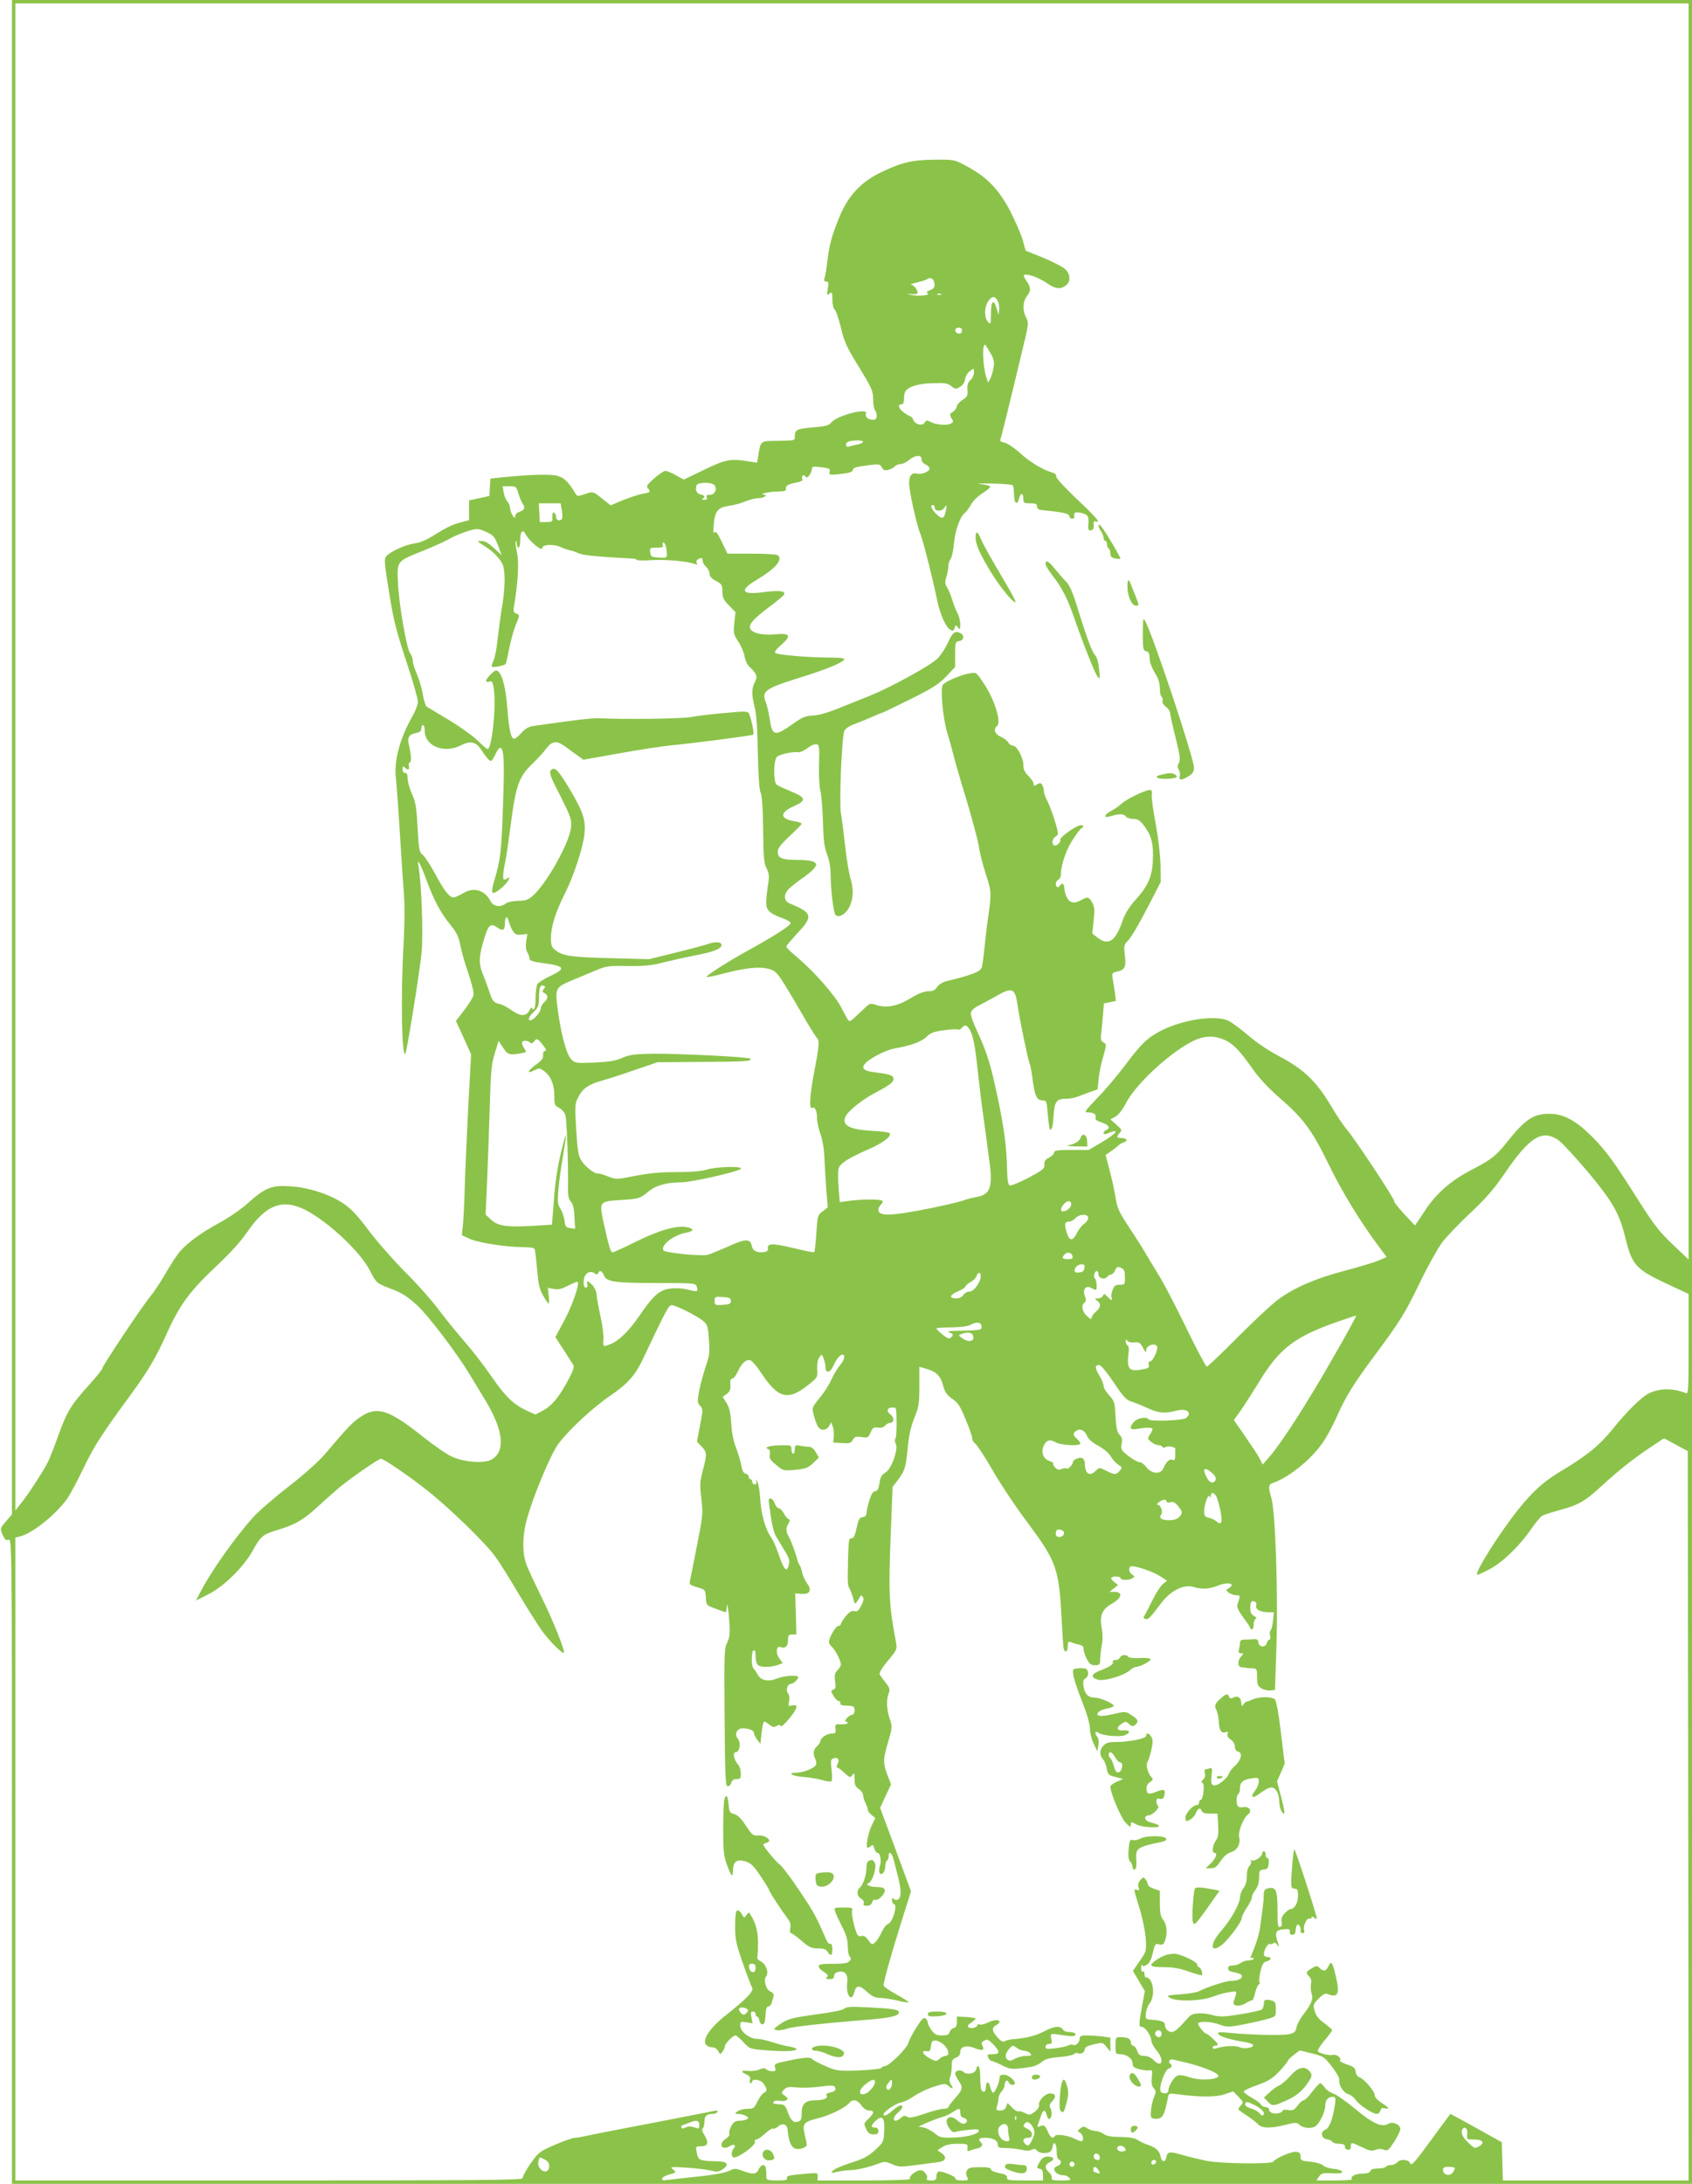 <?xml version="1.0" standalone="no"?>
<!DOCTYPE svg PUBLIC "-//W3C//DTD SVG 20010904//EN"
 "http://www.w3.org/TR/2001/REC-SVG-20010904/DTD/svg10.dtd">
<svg version="1.0" xmlns="http://www.w3.org/2000/svg"
 width="992pt" height="1280pt" viewBox="0 0 992 1280"
 preserveAspectRatio="xMidYMid meet">
<g transform="translate(0,1280) scale(0.1,-0.1)"
fill="#8bc34a" stroke="none">
<path d="M70 8362 l0 -4438 -35 -41 c-35 -41 -35 -41 -20 -78 13 -29 20 -35
35 -30 20 6 20 -10 20 -1884 l0 -1891 4925 0 4925 0 0 6400 0 6400 -4925 0
-4925 0 0 -4438z m9830 737 l0 -3681 -92 87 c-79 75 -109 113 -201 258 -148
234 -189 290 -276 378 -92 91 -164 130 -243 131 -98 1 -145 -31 -257 -171 -60
-76 -89 -98 -202 -157 -123 -64 -206 -136 -275 -240 l-58 -87 -63 67 c-35 38
-61 71 -59 75 6 9 -236 374 -278 421 -17 19 -61 84 -96 144 -83 139 -159 211
-300 285 -63 33 -134 81 -184 124 -44 38 -97 77 -116 85 -77 34 -263 6 -389
-57 -83 -42 -119 -77 -215 -205 -46 -61 -119 -148 -164 -193 -68 -71 -77 -83
-57 -83 37 0 53 -10 48 -29 -3 -13 5 -20 36 -30 41 -12 54 -34 26 -45 -8 -3
-15 -10 -15 -17 0 -7 7 -8 18 -4 81 34 66 6 -27 -49 l-78 -46 -102 0 c-82 0
-101 -3 -101 -15 0 -8 -13 -21 -29 -30 -23 -11 -29 -21 -28 -41 2 -23 -8 -31
-91 -76 -52 -27 -101 -48 -110 -46 -13 3 -16 24 -19 133 -4 125 -25 258 -73
470 -27 122 -55 204 -102 303 -22 45 -38 92 -36 105 2 15 19 30 53 47 28 14
70 37 95 51 93 55 111 48 125 -46 10 -78 64 -335 71 -347 4 -6 10 -38 15 -72
15 -121 26 -146 64 -146 20 0 22 -6 28 -81 4 -45 9 -84 12 -87 11 -12 18 11
22 80 6 83 17 98 74 98 21 0 50 5 66 12 15 6 48 18 73 27 l45 16 6 60 c3 33
15 93 27 132 20 71 20 73 2 83 -14 7 -18 18 -15 43 3 17 7 67 11 109 l6 77 35
7 35 7 -5 46 c-4 25 -9 62 -13 82 -6 35 -5 37 24 44 47 10 55 26 47 95 -7 57
-6 62 21 90 16 16 65 99 109 185 l80 155 -1 98 c-1 59 -12 153 -28 242 -15 80
-26 157 -23 173 2 19 -1 27 -11 27 -27 0 -137 -53 -167 -81 -16 -15 -45 -34
-62 -43 -38 -19 -45 -42 -10 -32 58 17 83 18 96 2 7 -9 28 -16 46 -16 26 0 38
-8 59 -35 42 -54 56 -98 56 -173 0 -116 -21 -174 -94 -256 -48 -54 -69 -88
-87 -139 -39 -114 -81 -141 -144 -93 l-31 24 8 77 c7 65 5 81 -9 106 -19 33
-27 34 -63 14 -41 -23 -68 -19 -85 15 -8 16 -15 40 -15 55 0 25 -14 34 -25 15
-10 -17 -25 -11 -25 9 0 10 7 21 15 25 8 3 15 17 15 32 0 54 33 149 71 205 21
32 43 61 49 64 21 13 9 24 -16 15 -39 -15 -114 -72 -108 -82 7 -12 -24 -41
-36 -33 -16 10 -11 39 9 52 19 12 18 14 -4 90 -13 43 -33 96 -44 118 -12 21
-21 48 -21 60 0 11 -5 27 -10 35 -8 12 -13 13 -30 2 -17 -10 -20 -10 -20 4 0
8 -13 29 -30 46 -22 21 -30 39 -30 64 0 43 -39 114 -62 114 -10 0 -22 8 -27
19 -6 10 -24 24 -40 31 -37 15 -50 46 -26 64 27 20 -11 149 -72 242 -47 73
-48 74 -85 68 -53 -8 -150 -50 -161 -69 -15 -27 2 -201 28 -285 13 -41 28 -97
35 -125 6 -27 40 -145 76 -262 35 -117 68 -241 73 -275 5 -35 23 -107 41 -162
34 -105 34 -107 10 -276 -6 -41 -14 -115 -19 -165 -5 -49 -12 -97 -15 -106
-11 -25 -59 -44 -204 -79 -26 -7 -48 -20 -58 -35 -12 -19 -25 -25 -52 -25 -24
0 -58 -13 -105 -42 -76 -46 -141 -58 -201 -38 -35 11 -37 10 -73 -25 -79 -75
-80 -76 -91 -63 -5 7 -23 40 -40 73 -34 69 -156 207 -254 291 -38 31 -68 60
-68 66 0 5 30 40 66 79 93 99 88 119 -47 174 -33 14 -36 51 -7 82 13 14 49 43
80 64 31 21 64 49 73 61 14 21 14 24 -2 35 -10 8 -48 13 -96 13 -92 0 -117 10
-117 47 0 21 17 43 70 93 39 36 70 68 70 72 0 4 -18 11 -40 14 -89 14 -91 51
-5 89 75 33 71 51 -19 87 -38 16 -75 33 -83 39 -19 17 -18 143 2 163 15 15 95
32 127 27 10 -1 33 10 52 24 19 15 43 25 53 23 16 -3 18 -14 15 -113 -2 -61 1
-132 8 -160 6 -27 13 -111 15 -185 3 -107 8 -146 24 -188 14 -36 21 -76 21
-125 1 -87 17 -218 29 -230 19 -19 60 5 81 47 24 50 26 104 5 173 -8 27 -22
110 -30 184 -8 74 -19 161 -25 194 -10 64 5 441 20 481 5 12 27 28 57 39 26
10 72 28 101 41 29 13 55 24 58 24 4 0 79 36 168 80 135 67 169 89 214 136
l52 55 0 74 c0 69 2 74 22 77 29 4 35 34 9 47 -31 17 -47 4 -74 -57 -14 -31
-42 -74 -63 -94 -45 -42 -271 -166 -394 -216 -47 -19 -130 -52 -185 -74 -64
-26 -118 -41 -150 -42 -42 -2 -61 -9 -115 -48 -109 -77 -122 -74 -138 32 -5
36 -16 79 -23 96 -25 63 -1 80 203 143 153 48 239 83 257 104 7 9 -14 12 -82
13 -124 0 -303 15 -319 26 -10 6 -2 18 30 46 65 57 56 73 -35 64 -63 -6 -117
4 -138 24 -24 25 1 58 100 133 49 36 91 71 93 78 6 20 -34 24 -123 12 -131
-17 -143 11 -33 76 108 65 152 118 116 142 -7 4 -76 8 -153 8 l-140 0 -33 69
c-26 53 -36 66 -43 55 -7 -9 -8 8 -4 51 8 77 24 96 93 106 26 3 67 15 91 25
24 10 58 19 77 19 31 0 61 19 32 21 -35 2 34 18 80 18 44 1 52 4 50 18 -3 17
14 26 75 38 15 3 25 10 22 15 -10 16 6 34 16 19 8 -11 12 -10 24 5 8 11 15 28
15 37 0 14 7 16 42 12 61 -7 68 -10 62 -28 -8 -20 6 -21 88 -10 31 4 48 11 48
20 0 14 20 20 107 30 45 6 53 4 63 -14 8 -17 17 -20 38 -15 15 4 32 13 38 20
6 8 21 14 34 14 12 0 36 11 52 26 35 28 74 29 71 1 0 -11 9 -23 23 -29 13 -6
24 -17 24 -25 0 -17 -48 -36 -74 -29 -30 8 -46 -12 -46 -56 0 -46 44 -245 66
-297 15 -37 72 -259 98 -387 17 -84 51 -161 78 -175 16 -9 20 -7 25 10 5 20 6
20 19 4 12 -16 13 -14 14 17 0 19 -7 49 -16 65 -9 17 -23 52 -31 79 -8 27 -22
60 -30 73 -13 20 -14 31 -4 62 6 21 11 49 11 62 0 14 6 33 14 44 7 11 16 52
19 90 5 71 38 163 63 178 7 4 23 26 36 48 13 24 42 52 71 70 28 17 46 34 41
39 -5 5 -31 11 -59 13 -27 3 3 4 67 3 65 -1 121 -6 125 -10 5 -4 8 -28 8 -54
0 -53 20 -68 30 -22 8 35 25 31 25 -6 0 -21 4 -24 40 -24 33 0 40 -3 40 -19 0
-16 9 -20 58 -24 95 -9 132 -18 132 -33 0 -8 7 -14 15 -14 8 0 14 3 14 8 -5
28 2 33 34 27 45 -10 52 -19 48 -66 -2 -35 0 -40 16 -37 13 3 17 11 15 31 -2
21 1 25 13 21 34 -13 -1 27 -116 135 -69 66 -118 119 -117 129 2 9 -7 18 -22
22 -54 15 -134 63 -189 114 -33 30 -73 57 -90 61 -25 5 -31 11 -25 23 6 16 35
132 130 528 35 144 36 151 20 182 -22 42 -20 94 4 125 25 32 25 52 -1 89 -12
16 -19 32 -16 35 13 12 79 -10 128 -42 56 -39 83 -43 117 -19 30 21 29 64 -2
96 -14 13 -72 43 -129 67 l-104 42 -17 62 c-10 34 -43 111 -74 171 -67 127
-136 199 -255 262 -72 39 -72 39 -187 38 -131 -1 -191 -15 -315 -74 -117 -57
-191 -135 -243 -260 -45 -108 -60 -166 -72 -265 -4 -38 -11 -80 -15 -92 -6
-18 -3 -23 9 -23 14 0 15 -7 9 -42 -6 -39 -5 -42 10 -29 15 12 17 9 17 -34 0
-28 6 -52 13 -59 8 -6 24 -54 37 -106 19 -83 33 -113 105 -230 76 -124 83
-139 84 -189 0 -30 5 -59 11 -65 5 -5 10 -20 10 -33 0 -17 -6 -23 -23 -23 -28
0 -47 17 -40 36 14 36 -166 -10 -202 -51 -17 -20 -34 -24 -110 -30 -93 -8
-105 -14 -105 -52 0 -26 3 -25 -109 -27 -94 -1 -91 2 -106 -90 l-6 -38 -52 8
c-105 17 -134 11 -260 -50 l-118 -57 -46 25 c-25 15 -53 26 -62 26 -9 0 -39
-20 -66 -44 -40 -36 -48 -47 -37 -57 19 -21 15 -26 -30 -33 -22 -4 -74 -21
-115 -37 l-73 -31 -43 34 c-60 49 -61 49 -108 32 -40 -14 -45 -14 -54 2 -42
69 -67 94 -107 105 -42 11 -158 8 -328 -9 l-65 -7 -3 -51 -3 -51 -59 -13 -60
-13 0 -58 0 -58 -42 -11 c-53 -13 -85 -28 -167 -79 -40 -26 -80 -42 -110 -46
-50 -6 -140 -46 -165 -74 -15 -16 -14 -34 15 -212 26 -164 42 -226 100 -402
38 -114 69 -222 69 -239 0 -17 -14 -55 -31 -84 -75 -132 -110 -263 -98 -364 4
-36 15 -186 24 -335 9 -148 20 -310 24 -360 4 -49 3 -175 -3 -280 -17 -294
-11 -663 10 -642 9 9 86 487 96 597 10 108 -1 410 -19 505 -10 51 11 16 46
-80 47 -125 81 -190 139 -262 40 -50 52 -74 61 -125 7 -35 28 -109 48 -166 20
-60 33 -113 29 -126 -3 -12 -27 -51 -54 -86 l-49 -64 45 -98 44 -98 -16 -293
c-8 -160 -18 -375 -21 -477 -3 -102 -8 -209 -12 -238 l-5 -52 48 -22 c53 -23
211 -47 312 -48 41 0 64 -4 67 -12 2 -7 9 -61 14 -121 8 -87 14 -116 36 -152
14 -25 28 -45 32 -45 3 0 3 21 0 46 l-5 46 35 -7 c27 -5 46 0 85 20 27 14 52
24 55 22 12 -13 -32 -140 -79 -227 l-52 -97 48 -74 c26 -41 52 -81 57 -89 8
-11 -1 -36 -36 -100 -53 -97 -93 -143 -148 -171 l-38 -20 -53 24 c-75 35 -125
83 -205 200 -38 56 -108 147 -156 202 -48 55 -119 143 -158 195 -39 52 -125
149 -192 215 -66 66 -161 174 -211 240 -66 89 -104 129 -149 160 -81 55 -207
96 -316 102 -107 7 -144 -8 -246 -99 -40 -36 -114 -87 -168 -116 -108 -58
-196 -123 -238 -177 -15 -19 -51 -74 -78 -122 -28 -48 -67 -107 -88 -132 -49
-59 -281 -407 -281 -421 0 -6 -37 -53 -83 -103 -102 -113 -126 -153 -177 -296
-22 -61 -49 -131 -61 -154 -27 -53 -116 -190 -158 -241 l-31 -39 0 4417 0
4416 4905 0 4905 0 0 -3681z m-4426 2055 c11 -30 6 -45 -21 -55 -20 -7 -24
-12 -14 -18 19 -12 -56 -19 -94 -10 l-30 8 33 -3 c17 -1 32 1 32 6 0 20 -22
48 -38 49 -9 1 7 7 36 14 30 7 56 16 59 19 12 11 31 6 37 -10z m43 -80 c-3 -3
-12 -4 -19 -1 -8 3 -5 6 6 6 11 1 17 -2 13 -5z m332 -37 c7 -13 11 -37 9 -53
l-4 -29 -10 34 c-18 62 -34 50 -34 -25 0 -65 -1 -67 -17 -51 -23 23 -23 86 0
120 22 33 40 34 56 4z m-209 -170 c0 -19 -10 -27 -26 -20 -21 8 -17 33 6 33
11 0 20 -6 20 -13z m165 -133 c22 -38 26 -53 20 -87 -3 -23 -12 -53 -19 -66
l-13 -24 -11 34 c-20 67 -25 189 -7 189 2 0 15 -21 30 -46z m-95 -119 c0 -13
-9 -33 -21 -43 -15 -15 -19 -29 -17 -58 3 -33 -1 -40 -29 -58 -18 -12 -32 -28
-33 -37 0 -9 -10 -23 -22 -32 -21 -13 -22 -17 -10 -37 12 -19 12 -24 0 -31
-21 -14 -86 -10 -118 6 -26 13 -30 13 -38 -1 -12 -22 -55 -14 -67 14 -5 12
-13 22 -18 22 -4 0 -21 10 -37 22 -32 23 -40 48 -15 48 10 0 15 10 15 33 0 17
4 37 8 43 18 28 77 46 158 48 73 3 89 0 111 -17 24 -19 27 -19 52 -4 16 10 27
26 29 44 2 15 13 36 25 45 28 22 27 22 27 -7z m-650 -404 c0 -5 -12 -11 -27
-15 -16 -3 -38 -8 -50 -12 -17 -5 -23 -2 -23 9 0 9 8 18 18 20 31 8 82 7 82
-2z m-872 -254 c19 -22 3 -57 -25 -57 -18 0 -24 -4 -19 -15 4 -11 -1 -15 -17
-14 -12 0 -16 3 -9 6 19 8 14 21 -10 25 -23 3 -34 28 -24 54 7 18 89 19 104 1z
m-1149 -49 c7 -23 19 -51 27 -63 15 -24 9 -35 -28 -48 -10 -4 -18 -14 -18 -24
-1 -25 -29 25 -30 51 0 11 -7 27 -15 36 -9 10 -19 34 -22 54 l-6 36 40 0 c38
0 40 -2 52 -42z m255 -99 c4 -22 4 -44 1 -50 -11 -16 -35 -9 -35 10 0 25 -20
38 -21 14 -1 -10 -1 -24 0 -30 1 -9 -11 -13 -36 -13 l-38 0 -3 55 -3 55 64 0
64 0 7 -41z m2186 17 c0 -24 39 -26 56 -3 16 21 16 21 10 -13 -10 -52 -21 -57
-55 -24 -31 29 -40 54 -21 54 6 0 10 -6 10 -14z m-2637 -140 c51 -23 56 -29
78 -86 l20 -54 -45 42 c-32 29 -54 42 -73 41 -26 0 -26 -1 -9 -12 64 -41 82
-56 110 -90 26 -32 31 -48 34 -105 2 -37 -3 -107 -11 -157 -9 -49 -21 -139
-28 -200 -6 -60 -18 -123 -26 -138 -8 -16 -12 -31 -9 -34 7 -8 74 6 81 16 3 5
12 47 21 92 9 46 26 108 39 139 23 55 23 55 3 63 -17 6 -20 13 -14 45 23 141
30 254 17 313 -7 34 -10 64 -7 67 3 3 6 -4 6 -16 0 -12 5 -22 10 -22 6 0 10
20 10 44 0 50 14 67 30 37 23 -44 100 -107 100 -82 0 20 66 23 106 5 21 -10
46 -18 54 -19 8 -1 31 -8 50 -17 30 -13 99 -20 317 -32 12 0 24 -4 28 -8 4 -4
44 -4 89 -1 78 5 211 -7 250 -23 14 -5 17 -4 11 5 -4 8 -2 17 6 22 21 13 29
11 29 -9 0 -10 9 -25 20 -35 11 -9 20 -27 20 -39 0 -16 11 -29 38 -43 34 -18
37 -24 37 -62 1 -36 7 -49 39 -82 l38 -39 -7 -63 c-6 -60 -4 -67 23 -109 17
-25 33 -64 37 -86 4 -25 16 -51 32 -65 40 -38 46 -55 28 -88 -19 -38 -19 -74
0 -148 10 -41 16 -124 18 -264 3 -135 8 -214 16 -234 9 -20 14 -93 15 -220 2
-161 5 -195 20 -224 13 -24 16 -45 12 -75 -19 -127 -18 -151 1 -174 10 -13 43
-31 73 -41 32 -11 55 -24 55 -32 0 -14 -93 -74 -262 -167 -120 -67 -236 -142
-230 -148 3 -3 49 6 104 21 122 32 205 41 260 26 48 -13 51 -17 192 -258 45
-79 87 -145 92 -149 14 -8 11 -49 -16 -189 -27 -139 -33 -231 -14 -219 16 10
29 -15 29 -58 0 -21 9 -65 21 -97 13 -38 21 -92 23 -148 2 -48 7 -131 11 -184
l8 -96 -30 -23 c-29 -21 -30 -25 -37 -128 -4 -58 -9 -108 -12 -111 -2 -3 -58
8 -123 24 -121 29 -154 28 -149 -2 2 -12 -4 -19 -21 -21 -43 -7 -68 6 -74 38
-9 42 -38 40 -147 -10 -49 -21 -99 -42 -112 -45 -38 -9 -250 12 -258 26 -19
30 58 90 133 104 44 8 48 22 10 31 -58 15 -163 -14 -299 -81 -72 -36 -136 -65
-142 -65 -12 0 -21 28 -53 173 -27 123 -25 125 92 133 115 7 121 9 168 48 45
38 108 56 194 56 60 0 333 62 350 79 17 17 -139 14 -199 -4 -33 -10 -92 -15
-179 -15 -95 0 -160 -6 -241 -22 -110 -22 -111 -22 -160 -3 -27 11 -53 18 -57
17 -18 -5 -77 40 -98 75 -19 30 -23 57 -31 184 -8 139 -7 152 12 188 25 50 60
75 135 96 33 9 121 37 195 63 l135 46 268 2 c246 1 290 4 275 19 -9 10 -416
30 -561 29 -119 -2 -144 -5 -190 -25 -41 -17 -76 -23 -164 -27 -110 -4 -112
-4 -136 22 -28 30 -60 155 -79 303 -14 111 -11 117 90 159 37 15 97 40 134 56
62 26 75 28 190 26 97 -1 140 3 203 20 44 11 129 30 190 42 106 20 155 39 155
61 0 19 -34 22 -79 6 -25 -8 -113 -32 -196 -52 l-150 -37 -225 6 c-235 6 -280
13 -324 47 -22 17 -26 28 -26 73 0 64 28 153 82 259 53 106 107 272 115 351 7
82 -8 128 -89 264 -66 111 -88 132 -109 106 -10 -13 -2 -37 56 -149 62 -124
67 -138 63 -184 -9 -90 -142 -328 -223 -400 -30 -26 -44 -31 -88 -31 -30 -1
-60 -7 -71 -15 -33 -25 -73 -19 -90 13 -34 66 -99 85 -162 46 -22 -13 -46 -24
-55 -24 -24 0 -54 37 -109 140 -28 52 -61 102 -73 111 -19 15 -22 31 -29 159
-6 120 -12 151 -33 197 -14 31 -25 71 -25 89 0 24 -5 34 -15 34 -9 0 -15 9
-15 22 0 17 3 19 12 10 18 -18 31 -14 25 8 -3 11 -1 20 4 20 12 0 11 42 -2 96
-13 52 -4 68 41 78 21 4 30 11 30 26 0 11 5 20 10 20 6 0 10 -15 10 -33 0 -90
113 -136 211 -86 55 28 88 22 117 -21 32 -48 50 -70 60 -70 5 0 17 18 27 40
10 22 23 39 29 37 21 -7 24 -83 15 -337 -9 -267 -15 -321 -49 -434 -14 -43
-18 -72 -12 -78 11 -11 76 41 93 74 9 18 8 18 -10 8 -19 -10 -21 -8 -21 17 0
15 5 47 10 70 6 23 21 128 35 233 29 226 47 278 128 355 29 28 65 67 80 88 33
44 60 47 106 15 17 -13 49 -36 71 -52 l40 -29 213 38 c116 21 250 41 297 46
125 11 482 58 487 63 6 6 -15 108 -27 125 -7 13 -27 13 -141 2 -73 -6 -162
-17 -198 -24 -56 -10 -383 -14 -531 -7 -46 3 -141 -9 -399 -46 -22 -4 -45 -17
-64 -40 -17 -19 -36 -34 -43 -34 -18 0 -31 58 -39 173 -10 138 -36 227 -67
227 -13 0 -58 -47 -58 -60 0 -7 8 -9 19 -5 17 5 20 -1 27 -51 13 -105 -13
-344 -37 -344 -6 0 -31 22 -57 48 -26 26 -101 80 -167 120 -66 40 -126 76
-133 80 -7 5 -17 36 -23 71 -5 34 -21 87 -34 118 -14 30 -25 67 -25 81 0 14
-7 33 -15 42 -20 22 -67 291 -72 417 -6 125 -7 123 143 183 60 24 129 55 154
69 46 27 132 58 163 60 10 1 32 -5 50 -13z m1061 -88 c3 -13 6 -33 6 -46 0
-21 -4 -23 -47 -20 -44 3 -48 5 -51 31 -3 26 -1 27 38 27 33 0 41 3 36 15 -3
8 -2 15 3 15 5 0 11 -10 15 -22z m-897 -2255 c13 -20 23 -24 51 -21 l34 4 -7
-43 c-4 -27 -2 -50 7 -65 7 -13 13 -30 13 -38 0 -11 21 -17 80 -25 128 -17
136 -32 40 -76 -35 -16 -69 -38 -75 -48 -5 -11 -10 -47 -10 -80 0 -33 -4 -63
-10 -66 -5 -3 -10 0 -10 7 -1 7 -8 1 -16 -14 -19 -37 -53 -36 -105 1 -22 16
-53 33 -69 36 -35 8 -44 18 -60 70 -7 22 -24 67 -37 100 -28 67 -27 108 8 221
22 72 37 84 71 60 35 -25 48 -20 48 17 0 46 13 55 23 16 5 -17 15 -43 24 -56z
m181 -340 c-10 -12 -9 -17 5 -24 23 -13 21 -32 -3 -54 -11 -10 -20 -27 -20
-37 0 -20 -42 -68 -60 -68 -18 0 -11 20 20 50 25 25 30 37 30 79 0 61 7 81 26
74 12 -4 12 -8 2 -20z m2496 -236 c19 -28 33 -95 46 -222 6 -55 17 -147 24
-205 8 -58 19 -143 26 -190 6 -47 15 -115 20 -152 22 -153 6 -200 -72 -213
-24 -4 -61 -14 -83 -22 -22 -8 -104 -27 -182 -43 -236 -48 -313 -51 -313 -11
0 10 7 24 15 31 8 7 12 16 9 21 -6 11 -127 11 -200 0 l-51 -7 -7 93 c-4 60 -3
101 4 113 14 26 65 57 172 104 85 37 136 76 124 94 -3 5 -49 12 -103 14 -135
7 -182 34 -154 87 19 35 101 99 180 140 84 44 106 63 98 85 -6 15 -27 21 -115
32 -89 10 -80 46 26 102 31 17 75 33 97 37 94 16 157 39 186 67 24 24 42 31
100 39 39 6 77 8 84 5 8 -3 19 2 25 10 17 20 27 18 44 -9z m1506 -67 c45 -23
84 -65 154 -165 35 -50 90 -110 148 -161 151 -130 198 -194 299 -401 81 -166
191 -345 304 -494 l35 -47 -47 -20 c-27 -11 -118 -39 -203 -61 -169 -45 -289
-97 -384 -166 -34 -24 -140 -123 -236 -219 -96 -97 -179 -176 -185 -176 -5 0
-59 101 -119 225 -60 123 -130 259 -157 302 -26 43 -62 102 -79 131 -17 30
-62 101 -100 158 -60 91 -70 113 -80 177 -6 39 -22 111 -35 160 l-23 87 31 22
c18 12 38 28 45 35 6 6 21 15 32 18 26 8 16 25 -16 25 -28 0 -30 7 -9 30 14
16 13 20 -20 48 l-35 31 28 15 c19 10 42 40 65 83 68 130 319 348 437 379 52
14 100 9 150 -16z m-4007 -25 c19 -24 23 -35 13 -35 -9 0 -13 -8 -12 -24 2
-19 -7 -31 -40 -55 -51 -36 -59 -59 -13 -35 30 15 33 15 58 -3 40 -29 61 -80
61 -145 0 -53 2 -59 29 -72 16 -9 32 -27 36 -43 8 -30 17 -280 15 -406 -1 -63
2 -83 16 -99 13 -14 20 -40 22 -90 l4 -70 -28 4 c-26 3 -30 8 -34 44 -4 23
-14 54 -24 69 -16 24 -18 40 -12 114 4 47 16 136 27 196 26 154 23 160 -12 20
-19 -79 -34 -172 -41 -271 l-12 -152 -113 -7 c-150 -9 -204 -1 -244 36 l-32
30 7 152 c4 84 11 280 16 437 7 253 11 293 31 357 l22 72 26 -39 c27 -42 36
-45 103 -34 36 6 37 7 23 27 -8 12 -15 27 -15 34 0 16 32 17 46 3 8 -8 15 -6
24 5 17 21 21 20 53 -20z m5957 -560 c19 -14 95 -96 168 -182 147 -176 186
-244 221 -387 40 -163 61 -186 255 -276 l116 -54 0 -294 c0 -276 -1 -294 -17
-287 -74 30 -156 29 -216 -2 -46 -23 -130 -107 -213 -210 -78 -96 -148 -153
-295 -241 -107 -64 -170 -120 -255 -226 -115 -143 -267 -386 -242 -386 6 0 38
15 72 33 73 38 174 135 241 232 27 39 56 74 65 80 8 5 53 20 100 33 115 31
151 51 248 141 106 96 185 159 288 228 l80 53 70 -38 69 -37 3 -2138 2 -2137
-545 0 -544 0 -3 112 -3 112 -149 83 c-83 46 -151 83 -152 83 -1 0 -53 -70
-115 -155 -95 -130 -115 -152 -121 -135 -9 24 -59 28 -78 5 -7 -8 -23 -15 -36
-15 -12 0 -26 -4 -29 -10 -3 -5 -24 -10 -46 -10 -26 0 -42 -5 -45 -15 -4 -10
-20 -15 -49 -15 -40 0 -73 -19 -58 -33 3 -4 -42 -7 -102 -7 l-107 0 15 22 c13
20 22 23 77 20 47 -2 61 0 58 10 -3 7 -24 14 -49 16 -24 2 -52 11 -62 20 -11
10 -43 19 -76 22 -52 5 -56 7 -56 30 0 20 -6 26 -27 28 -26 3 -121 -38 -133
-58 -9 -15 -297 -12 -385 4 -41 8 -108 24 -149 36 -75 21 -86 20 -93 -14 -5
-31 -26 -30 -33 2 -7 36 -28 55 -75 71 -19 6 -46 19 -60 28 -18 12 -47 17
-100 18 -55 0 -82 5 -100 18 -13 9 -35 17 -48 17 -12 0 -33 7 -46 15 -20 13
-25 13 -42 0 -18 -14 -18 -16 -1 -26 18 -11 24 -49 7 -49 -6 0 -23 6 -38 14
-39 20 -109 30 -117 17 -12 -20 -26 -11 -43 28 -15 34 -20 37 -41 30 -17 -7
-21 -6 -17 4 2 6 10 29 17 50 14 43 26 47 35 12 3 -14 10 -25 14 -25 15 0 21
39 10 61 -10 17 -8 25 10 44 25 27 19 45 -14 45 -28 0 -69 -42 -64 -67 2 -11
-7 -26 -25 -40 -28 -21 -32 -21 -59 -7 -16 8 -33 12 -38 9 -5 -3 -21 7 -36 22
l-27 27 -8 -22 c-6 -15 -17 -22 -35 -22 -23 0 -25 3 -19 23 4 12 8 33 9 47 0
13 9 32 19 42 9 10 17 27 17 37 0 25 16 36 24 16 6 -17 36 -21 36 -5 0 19 -40
50 -65 50 -18 0 -25 -5 -25 -19 0 -28 -29 -93 -40 -86 -4 3 -11 19 -15 35 -8
35 -25 31 -25 -6 0 -25 -14 -32 -26 -13 -4 7 -7 40 -7 75 0 61 -13 86 -24 45
-6 -25 -53 -34 -74 -15 -17 16 -49 9 -49 -10 0 -6 9 -24 20 -41 27 -41 26 -51
-20 -102 -22 -25 -40 -50 -40 -54 0 -5 -13 -9 -28 -9 -16 0 -66 -13 -112 -29
-65 -22 -88 -26 -101 -18 -14 9 -22 7 -37 -6 -10 -9 -24 -17 -30 -17 -20 0
-13 25 13 48 14 12 25 26 25 32 0 18 -22 10 -57 -20 -33 -29 -53 -38 -53 -22
0 15 71 63 102 69 18 3 53 20 78 38 25 17 76 42 114 54 62 20 70 20 86 6 24
-22 34 -19 16 6 -10 16 -12 28 -5 46 5 13 9 42 9 64 0 33 4 41 25 49 17 7 25
17 25 34 0 32 38 41 86 21 42 -17 58 -12 44 15 -8 15 -6 21 11 30 17 10 25 6
55 -25 38 -41 37 -55 -7 -55 -16 0 -29 -2 -29 -4 0 -15 14 -36 24 -36 6 0 33
-11 61 -25 50 -26 60 -26 172 -9 18 3 45 15 60 28 21 18 45 24 101 29 41 3 80
11 87 17 8 7 18 9 24 6 15 -10 41 5 41 23 0 11 15 20 53 29 51 12 52 12 74
-15 l23 -28 0 41 0 41 -46 7 c-26 3 -66 6 -90 6 -36 0 -44 -3 -44 -19 0 -22
-25 -45 -39 -36 -6 3 -19 2 -28 -4 -10 -5 -44 -12 -75 -16 -50 -6 -58 -5 -58
9 0 9 8 16 20 16 16 0 19 5 14 30 -7 34 -8 33 71 21 27 -5 55 -6 62 -4 21 8 4
23 -27 23 -16 0 -32 5 -35 11 -18 27 -50 26 -111 -6 -54 -28 -106 -41 -194
-48 -14 -1 -31 -6 -39 -11 -10 -7 -22 0 -43 23 -33 37 -35 56 -8 71 11 6 20
15 20 20 0 15 -37 12 -71 -6 -17 -8 -37 -13 -45 -10 -8 3 -14 1 -14 -4 0 -14
-41 -23 -52 -12 -7 7 -2 16 16 27 14 10 26 20 26 24 0 3 -25 7 -55 9 l-55 3 0
-31 c0 -23 -5 -33 -19 -37 -11 -3 -21 -13 -24 -24 -4 -15 -14 -19 -44 -19 -32
0 -43 6 -61 30 -12 16 -22 36 -22 43 0 8 -6 20 -13 26 -11 9 -22 -2 -54 -52
-22 -34 -43 -74 -47 -90 -8 -32 -113 -136 -138 -137 -9 0 -18 -5 -20 -10 -2
-6 -58 -12 -133 -15 -127 -4 -130 -3 -199 27 -39 17 -72 35 -74 39 -5 13 -48
11 -131 -7 -89 -18 -94 -20 -86 -45 5 -15 1 -19 -17 -19 -13 0 -29 5 -35 11
-9 9 -19 9 -42 -1 -17 -7 -46 -10 -66 -8 -41 5 -45 -4 -9 -21 19 -8 25 -17 21
-31 -3 -11 -1 -20 4 -20 5 0 9 5 9 10 0 17 46 11 62 -7 25 -30 29 -51 9 -58
-9 -3 -27 -25 -39 -50 -20 -42 -25 -45 -60 -45 -21 0 -47 -7 -58 -15 -18 -14
-18 -14 4 -15 13 0 33 -5 44 -11 17 -9 18 -13 7 -20 -8 -5 -27 -9 -44 -9 -23
0 -34 -7 -47 -30 -10 -17 -15 -37 -12 -44 3 -9 -5 -22 -20 -31 -48 -32 -25
-73 24 -43 22 14 39 3 22 -14 -14 -14 -16 -44 -4 -52 20 -12 136 70 128 91 -3
7 1 13 9 13 7 0 30 16 51 35 20 19 41 32 46 29 5 -3 18 2 28 11 28 25 55 16
58 -20 5 -66 21 -103 47 -109 26 -7 65 8 65 24 0 4 -5 31 -12 59 -15 65 -7 74
80 96 67 16 159 62 182 90 20 24 47 18 70 -15 14 -19 30 -30 46 -30 32 0 30
-16 -5 -49 -27 -26 -28 -27 -13 -59 12 -25 22 -32 44 -32 21 0 28 5 28 20 0
13 -7 20 -20 20 -26 0 -25 12 3 39 40 37 55 20 51 -57 -3 -66 -4 -68 -53 -113
-40 -37 -66 -51 -138 -74 -48 -15 -97 -36 -107 -45 -18 -18 -18 -18 20 -10 21
5 56 10 76 10 38 0 119 19 175 41 27 11 37 10 72 -5 37 -17 49 -18 133 -7 51
7 112 15 136 18 48 6 57 30 20 55 l-22 15 29 19 c20 13 47 19 90 19 57 0 60
-1 57 -24 -2 -19 1 -22 15 -16 10 4 28 10 41 12 28 7 38 21 23 36 -19 19 -12
27 25 27 45 0 74 -15 74 -40 0 -17 7 -20 48 -20 26 0 66 -5 90 -10 28 -7 49
-7 61 0 14 7 22 6 31 -5 13 -16 57 -20 76 -7 7 4 14 17 15 30 7 39 24 19 24
-27 0 -27 5 -46 13 -48 19 -7 14 -31 -8 -38 -40 -13 -11 -55 38 -55 11 0 25
-7 32 -15 11 -13 5 -15 -48 -15 -49 0 -60 3 -56 14 3 8 -4 23 -15 33 -28 24
-26 47 5 61 31 15 23 32 -14 32 -20 0 -33 -8 -45 -29 -21 -36 -21 -39 1 -43
12 -2 17 -13 17 -36 l0 -32 -106 0 c-95 0 -107 2 -105 17 1 13 -11 20 -46 26
-29 6 -48 15 -48 22 0 10 -18 13 -65 13 -54 0 -67 -4 -76 -19 -6 -13 -6 -25 1
-39 10 -18 8 -20 -30 -20 -23 0 -39 4 -38 11 3 12 -82 47 -100 41 -7 -2 -12
-15 -12 -28 0 -20 -5 -24 -31 -24 -16 0 -28 3 -26 8 11 17 -13 52 -36 52 -26
0 -71 -36 -62 -51 4 -5 -99 -9 -268 -9 l-274 0 1 23 c1 24 7 24 -127 11 -45
-5 -57 -9 -53 -20 4 -11 -8 -14 -58 -14 -53 0 -63 3 -63 18 1 53 -4 72 -18 72
-9 0 -21 -11 -27 -25 -13 -30 -35 -31 -96 -8 -41 15 -45 15 -80 -2 -22 -10
-90 -23 -172 -31 -74 -8 -155 -17 -179 -20 -34 -5 -42 -3 -39 7 3 8 20 18 39
23 45 12 46 14 23 32 -17 14 -11 15 80 9 55 -3 119 -11 143 -17 36 -9 47 -8
68 6 41 27 32 46 -22 48 -117 3 -119 4 -129 56 -6 31 -5 32 25 32 41 0 48 21
22 64 -14 22 -18 37 -11 41 5 3 10 21 10 40 0 33 13 45 50 45 10 0 22 5 26 11
5 8 -1 10 -17 7 -13 -3 -179 -35 -369 -72 -190 -36 -364 -70 -388 -76 -23 -5
-52 -10 -63 -10 -12 0 -64 -19 -116 -41 -91 -40 -96 -44 -144 -112 -27 -39
-47 -77 -45 -84 4 -11 -266 -13 -1484 -13 l-1490 0 0 1884 0 1884 28 7 c74 18
215 132 280 227 16 24 59 104 94 178 62 128 102 190 279 432 96 131 146 216
205 348 74 166 136 252 285 392 88 82 151 152 190 209 110 160 208 196 344
125 133 -70 319 -245 373 -352 37 -73 41 -76 117 -105 70 -26 104 -47 164
-103 64 -60 228 -276 298 -391 33 -55 78 -129 100 -165 106 -175 118 -301 32
-346 -46 -23 -160 -14 -231 19 -29 13 -104 65 -167 115 -202 161 -270 183
-368 117 -49 -33 -74 -60 -210 -220 -36 -42 -120 -117 -210 -187 -83 -64 -176
-145 -208 -180 -108 -120 -250 -321 -314 -446 l-22 -43 73 37 c89 44 206 159
258 253 49 88 60 97 142 122 109 33 155 59 243 140 44 41 103 92 130 115 64
53 225 164 238 164 17 0 171 -105 277 -190 133 -106 339 -307 395 -385 24 -33
84 -129 134 -214 51 -85 112 -182 136 -216 43 -61 123 -141 131 -132 9 9 -69
202 -133 330 -35 71 -73 152 -84 180 -28 70 -28 170 0 273 38 138 139 379 185
442 60 81 207 217 310 286 95 65 141 116 185 210 141 297 151 316 170 316 23
0 147 -62 183 -92 25 -21 29 -31 34 -108 6 -76 4 -95 -19 -160 -13 -41 -31
-105 -38 -142 -11 -62 -11 -69 5 -87 18 -19 18 -24 0 -116 l-18 -95 27 -28
c32 -33 33 -44 7 -142 -17 -66 -18 -85 -8 -165 10 -86 9 -98 -26 -275 -20
-102 -39 -195 -41 -207 -5 -19 1 -24 42 -36 48 -14 48 -14 51 -60 3 -46 3 -46
58 -66 30 -12 57 -21 59 -21 2 0 5 17 7 38 2 20 7 -11 12 -69 7 -93 6 -110
-10 -145 -18 -36 -19 -66 -16 -441 3 -354 5 -403 19 -403 8 0 17 9 20 20 3 11
12 21 19 21 8 1 20 2 27 3 17 2 13 63 -6 84 -24 26 -33 72 -14 72 24 0 33 57
12 80 -21 24 -5 60 28 60 38 0 67 -12 67 -27 0 -8 9 -26 19 -39 l19 -25 7 66
c4 36 11 65 15 65 4 0 18 -8 31 -19 19 -15 27 -16 42 -7 15 8 21 8 24 -1 2 -7
27 15 54 49 49 61 51 82 8 71 -16 -5 -18 -1 -13 26 4 18 2 37 -6 45 -14 18 -4
56 15 56 15 0 45 27 45 40 0 14 -81 9 -122 -7 -55 -22 -96 -14 -116 22 -9 17
-20 32 -24 36 -14 10 -14 102 0 106 8 3 12 -7 12 -34 0 -22 5 -44 12 -51 15
-15 75 -16 116 -1 l31 11 -20 28 c-23 31 -18 76 7 66 27 -10 44 5 44 40 0 29
3 34 25 34 l24 0 -3 121 -4 120 35 -3 c51 -4 65 21 35 61 -12 17 -25 45 -29
63 -3 18 -10 38 -15 44 -5 7 -11 20 -13 30 -8 35 -35 109 -50 136 -18 32 -19
52 -2 79 10 17 9 23 -1 26 -7 3 -19 18 -27 34 -9 16 -22 29 -29 29 -8 0 -19
14 -25 31 -10 30 -38 37 -34 8 1 -8 7 -50 13 -93 6 -44 19 -94 29 -110 10 -17
33 -54 50 -83 26 -41 32 -58 26 -82 -12 -54 -28 -35 -65 72 -10 32 -28 70 -39
86 -33 45 -60 141 -64 227 -3 45 -10 90 -17 100 -10 17 -11 17 -6 2 3 -12 0
-18 -9 -18 -8 0 -15 7 -15 15 0 8 -4 15 -10 15 -5 0 -10 6 -10 14 0 7 -8 16
-19 19 -12 3 -20 18 -25 48 -4 24 -18 71 -31 104 -15 39 -25 88 -28 142 -4 62
-10 91 -27 119 l-23 37 24 17 c18 14 23 26 21 54 -2 25 2 36 11 36 8 0 22 18
32 40 22 48 48 73 72 68 10 -1 37 -32 60 -67 106 -161 162 -175 287 -74 49 39
50 42 47 89 -1 31 3 56 13 69 14 20 15 19 25 -8 6 -16 11 -39 11 -53 0 -35 28
-30 45 9 19 41 39 67 54 67 19 0 12 -31 -16 -64 -14 -17 -36 -54 -49 -82 -12
-29 -43 -77 -69 -108 -45 -55 -45 -57 -35 -97 19 -69 31 -89 56 -89 14 0 28 9
35 22 l12 22 9 -24 c5 -14 8 -40 6 -60 l-3 -35 52 -3 c45 -3 53 0 63 19 10 18
18 21 51 16 37 -5 40 -3 53 27 12 28 18 32 43 29 19 -3 34 1 42 11 8 9 20 16
28 16 25 0 28 32 3 50 -25 19 -20 40 11 40 10 0 19 -1 20 -2 7 -18 7 -164 0
-176 -6 -10 -6 -24 1 -35 16 -31 -26 -148 -61 -168 -22 -13 -30 -26 -35 -63
-6 -35 -12 -46 -25 -46 -12 0 -22 -16 -34 -53 -9 -30 -17 -63 -17 -75 0 -14
-7 -22 -22 -24 -19 -2 -25 -13 -36 -64 -10 -47 -17 -61 -30 -60 -15 1 -17 -13
-20 -114 -3 -162 -4 -158 12 -188 7 -15 16 -40 20 -57 7 -28 8 -29 21 -11 8
10 16 24 19 30 3 7 8 6 14 -3 8 -11 5 -26 -9 -52 -15 -29 -23 -36 -39 -32 -16
4 -29 -3 -50 -28 -16 -19 -29 -40 -30 -46 0 -7 -7 -13 -15 -13 -15 0 -55 -68
-55 -93 0 -8 7 -20 16 -28 19 -16 54 -83 54 -104 0 -8 -9 -24 -20 -35 -16 -16
-19 -28 -14 -63 5 -36 3 -45 -10 -50 -16 -6 -16 -9 1 -37 9 -16 23 -30 30 -30
7 0 12 -5 10 -12 -2 -12 3 -14 56 -16 22 -2 27 -7 27 -27 0 -14 -6 -25 -13
-25 -8 0 -22 -9 -32 -20 -10 -11 -13 -20 -7 -20 7 0 12 -4 12 -9 0 -4 -17 -8
-37 -7 -36 1 -38 -1 -35 -26 3 -24 0 -28 -20 -28 -28 0 -68 -26 -68 -44 0 -7
-9 -21 -20 -31 -22 -20 -25 -46 -10 -75 5 -10 7 -25 4 -33 -7 -20 -75 -47
-115 -47 -58 0 -24 -21 41 -25 36 -3 87 -11 113 -19 29 -9 49 -10 53 -4 3 5 3
35 -1 67 -6 50 -4 59 11 65 25 10 38 -8 25 -33 -7 -12 -8 -21 -2 -21 5 0 24
-14 42 -31 31 -29 34 -30 46 -13 11 16 13 13 13 -24 0 -33 5 -45 25 -58 14 -9
25 -25 25 -36 0 -10 7 -32 15 -48 8 -16 14 -33 13 -38 -2 -5 8 -18 21 -29 l23
-19 -20 -40 c-22 -44 -39 -134 -25 -134 5 0 14 5 20 11 9 9 14 5 19 -15 3 -14
12 -26 19 -26 16 0 24 -50 13 -79 -4 -12 -5 -28 -2 -36 10 -24 34 2 34 36 0
15 5 31 10 34 6 3 10 15 10 26 0 35 19 20 30 -23 6 -24 17 -68 25 -99 20 -75
20 -125 -2 -133 -9 -4 -20 -1 -25 6 -5 9 -8 6 -8 -9 0 -13 5 -23 10 -23 25 0
-6 -107 -33 -116 -11 -3 -27 -25 -38 -48 -10 -23 -27 -50 -38 -60 -18 -16 -20
-16 -40 12 -15 21 -27 29 -41 25 -14 -4 -22 1 -28 18 -18 46 -32 118 -26 134
5 12 -4 15 -51 15 -54 0 -56 -1 -49 -22 3 -13 22 -53 40 -89 25 -48 34 -78 34
-115 0 -28 5 -55 12 -62 8 -8 8 -15 -2 -27 -9 -11 -33 -15 -96 -15 -68 0 -84
-3 -84 -15 0 -8 13 -23 30 -33 23 -14 27 -21 18 -30 -9 -9 -6 -12 15 -12 20 0
27 5 27 19 0 12 9 21 28 24 36 8 55 -17 49 -63 -9 -72 25 -120 41 -58 11 44
30 45 76 3 29 -26 47 -35 75 -35 20 0 65 -7 100 -15 35 -9 66 -13 68 -11 3 2
-29 23 -71 46 -42 23 -76 47 -76 53 0 22 50 200 106 377 l55 175 -90 244 -91
245 32 69 32 69 -18 46 c-30 76 -30 98 -1 196 27 91 27 95 11 142 -18 54 -21
111 -6 149 9 23 6 32 -18 63 -16 21 -32 42 -35 49 -4 6 14 37 41 70 65 78 63
74 52 134 -37 195 -41 277 -29 589 l12 305 27 35 c44 58 50 75 61 187 7 77 18
127 39 181 27 66 30 85 30 187 l0 114 48 -14 c55 -17 78 -42 93 -102 9 -33 21
-50 51 -71 34 -23 47 -42 79 -121 22 -51 39 -102 39 -112 0 -10 8 -24 18 -31
10 -7 57 -78 103 -158 46 -80 136 -215 201 -301 175 -236 187 -269 203 -589 4
-74 9 -143 11 -152 8 -29 24 -20 24 13 0 26 3 30 18 24 9 -4 31 -11 47 -14 21
-5 29 -13 28 -26 -1 -10 7 -36 18 -57 16 -31 25 -38 49 -38 28 0 30 3 30 38 1
20 5 57 10 82 6 29 5 65 -1 101 -14 70 3 107 60 140 60 33 66 69 13 69 l-27 0
25 20 25 20 -23 18 c-13 10 -20 21 -16 25 11 11 54 8 54 -3 0 -13 51 -13 70 0
13 9 13 12 -2 21 -23 13 -24 49 -2 49 33 0 126 -33 165 -58 l41 -27 -25 -20
c-13 -11 -38 -49 -56 -85 -18 -36 -38 -76 -46 -90 -13 -22 -13 -25 2 -29 17
-3 24 4 94 97 53 70 133 109 188 90 44 -14 92 -12 138 7 61 26 113 14 66 -14
-17 -10 -17 -12 1 -26 11 -8 31 -15 44 -15 25 0 25 2 6 -58 -3 -12 9 -37 35
-72 23 -30 41 -58 41 -62 0 -5 5 -8 10 -8 6 0 10 13 10 29 0 16 6 31 12 33 8
3 4 9 -10 17 -16 8 -22 21 -22 45 0 38 6 47 26 39 9 -3 12 -13 9 -24 -7 -22
26 -39 75 -39 l29 0 -6 -52 c-3 -29 -10 -54 -15 -56 -4 -2 -5 -15 -2 -28 3
-13 2 -24 -4 -24 -5 0 -12 -9 -15 -20 -7 -28 -45 -26 -49 3 -2 18 -9 22 -33
19 -16 -1 -40 -2 -52 -2 -15 0 -23 -6 -23 -18 0 -9 -3 -27 -6 -39 -5 -18 -2
-23 11 -23 17 0 17 -1 2 -18 -23 -25 -22 -62 1 -64 9 -1 24 -2 32 -4 8 -1 25
-2 38 -3 20 -1 22 -6 22 -51 0 -41 4 -52 24 -65 14 -9 37 -15 53 -13 l28 3 9
270 c9 310 -7 778 -30 854 -18 61 -18 80 4 87 103 35 243 150 309 257 22 34
54 96 72 137 49 112 101 195 215 348 155 209 181 249 271 436 46 95 105 200
130 234 26 34 101 112 167 174 92 87 138 140 198 228 149 219 223 264 320 195z
m-2860 -375 c0 -18 -26 -40 -49 -40 -16 0 -13 21 6 42 21 24 43 23 43 -2z
m100 -79 c0 -10 -11 -26 -24 -34 -13 -9 -32 -33 -42 -54 -25 -50 -45 -49 -61
6 -14 48 -11 61 16 61 10 0 26 9 36 20 24 26 75 27 75 1z m-92 -224 c3 -13 -3
-17 -27 -17 -33 0 -39 8 -19 28 17 17 42 11 46 -11z m70 -69 c-2 -17 -11 -24
-30 -26 -19 -2 -28 1 -28 10 0 20 21 38 43 38 13 0 18 -6 15 -22z m237 -54 c1
-43 0 -44 -30 -44 -25 0 -33 -6 -42 -31 -7 -17 -9 -37 -6 -45 7 -20 -3 -17
-25 7 -17 17 -20 18 -25 5 -4 -9 -17 -16 -29 -16 -21 -1 -22 -2 -5 -14 24 -18
21 -39 -8 -64 -14 -12 -25 -28 -25 -36 0 -11 -8 -7 -27 10 -29 27 -36 63 -15
79 10 8 11 17 2 40 -14 38 6 63 38 46 11 -6 23 -11 26 -11 10 0 6 56 -4 66
-12 12 -3 44 11 44 5 0 9 -8 9 -19 0 -23 35 -34 51 -15 6 8 17 14 24 14 6 0
17 11 23 25 10 21 15 23 34 14 19 -8 23 -18 23 -55z m-3088 24 c7 20 23 14 33
-12 14 -39 63 -46 312 -46 221 0 227 -1 233 -21 9 -29 3 -32 -42 -20 -49 14
-114 14 -150 0 -41 -15 -78 -53 -145 -152 -62 -90 -121 -147 -171 -166 -41
-16 -43 -15 -39 27 2 21 -5 82 -17 134 -11 52 -22 110 -23 129 -1 18 -12 43
-24 56 -24 26 -39 30 -31 8 4 -8 2 -17 -3 -20 -15 -9 -22 15 -16 50 7 36 38
51 65 30 10 -7 15 -6 18 3z m2243 -17 c0 -36 -40 -91 -66 -91 -13 0 -29 -9
-36 -20 -8 -12 -24 -20 -40 -20 -45 0 -42 19 6 40 25 10 46 24 46 29 0 6 13
17 29 26 16 8 32 24 36 35 8 26 25 26 25 1z m-1465 -146 c0 -17 -8 -20 -47
-23 -46 -3 -48 -2 -48 23 0 25 2 26 48 23 39 -3 47 -6 47 -23z m3528 -337
c-148 -260 -302 -499 -371 -577 l-39 -45 -19 37 c-10 20 -49 78 -85 130 l-65
94 39 54 c21 30 67 102 103 160 124 206 212 274 474 365 52 18 98 33 101 33 4
1 -58 -113 -138 -251z m-2058 187 c0 -21 -1 -22 -145 -25 -52 -1 -60 -3 -41
-11 19 -7 21 -12 11 -24 -9 -10 -17 -12 -29 -5 -23 14 -61 47 -61 54 0 3 39 6
88 6 57 1 96 6 112 15 34 20 65 15 65 -10z m-51 -51 c14 -36 -23 -46 -63 -17
-23 16 -23 17 -5 24 32 13 62 10 68 -7z m946 -42 c28 3 35 -1 51 -32 16 -29
19 -31 19 -13 0 25 44 43 62 25 13 -13 -21 -91 -40 -92 -8 0 -11 -7 -7 -19 4
-15 -1 -20 -26 -25 -64 -13 -86 -8 -93 20 -4 14 -4 45 0 69 4 27 2 45 -5 49
-6 4 -11 15 -11 24 0 13 2 14 9 4 5 -8 21 -12 41 -10z m-119 -237 c58 -86 73
-102 106 -111 21 -7 63 -24 93 -38 59 -28 103 -32 163 -15 63 17 101 -9 61
-42 -18 -15 -211 -22 -220 -8 -10 17 -63 9 -84 -13 -33 -36 -27 -52 18 -43 43
8 81 9 88 2 3 -3 -2 -17 -12 -32 -18 -27 -17 -28 5 -46 13 -11 31 -19 42 -19
10 0 21 -5 24 -10 4 -7 11 -7 18 -2 13 10 59 1 58 -10 -1 -5 -1 -22 -1 -39 0
-25 -3 -30 -16 -25 -18 7 -38 -13 -54 -51 -15 -36 -70 -32 -98 7 -13 17 -31
30 -41 30 -10 0 -39 16 -65 36 -43 34 -46 39 -40 71 5 25 2 39 -12 54 -17 19
-20 37 -27 156 -2 32 -10 50 -35 76 -17 18 -32 43 -32 55 0 12 -12 40 -26 62
-26 40 -25 64 4 58 9 -2 47 -48 83 -103z m-160 -307 c10 -23 31 -42 68 -62 31
-17 61 -42 73 -61 10 -19 30 -41 44 -50 25 -16 25 -17 8 -36 -21 -24 -30 -24
-79 1 -39 20 -39 20 -60 0 -39 -37 -64 -19 -65 46 0 12 -7 25 -16 28 -18 7
-54 -10 -54 -25 0 -14 -29 -43 -37 -36 -3 3 -15 2 -28 -3 -17 -7 -27 -4 -39 9
-9 10 -14 20 -11 23 4 3 -8 10 -24 16 -35 12 -49 51 -32 88 15 34 38 40 71 20
28 -16 130 -23 143 -9 4 3 -5 17 -19 30 -21 19 -24 26 -14 38 22 26 55 18 71
-17z m735 -221 c18 -16 25 -30 21 -40 -10 -26 -35 -20 -52 13 -28 54 -15 66
31 27z m26 -139 c6 -13 17 -51 24 -86 12 -66 5 -85 -24 -59 -9 8 -29 17 -44
21 -24 5 -28 12 -28 40 0 41 25 105 33 85 4 -10 6 -9 6 4 1 24 18 21 33 -5z
m-292 -29 c0 -6 9 -8 21 -4 16 5 27 0 45 -21 28 -35 29 -42 7 -66 -11 -12 -30
-18 -59 -18 -45 0 -62 13 -46 33 12 15 -3 57 -20 57 -17 1 21 30 39 30 7 0 13
-5 13 -11z m-602 -188 c-5 -24 -48 -27 -48 -3 0 25 7 31 31 25 12 -3 19 -12
17 -22z m-704 -2996 c30 -27 35 -65 9 -65 -9 0 -25 -8 -35 -17 -18 -16 -21
-16 -56 2 -43 24 -55 48 -21 43 21 -3 24 2 27 30 3 26 8 32 26 32 13 0 35 -11
50 -25z m430 -20 c11 -8 30 -15 42 -15 12 0 27 -7 34 -15 11 -13 7 -15 -25
-15 -20 0 -50 -8 -65 -17 -23 -13 -32 -14 -44 -4 -16 13 -12 36 12 64 18 20
21 21 46 2z m-834 -199 c0 -20 -37 -63 -60 -69 -38 -10 -37 23 1 54 37 31 59
37 59 15z m100 -3 c0 -28 -17 -50 -29 -38 -8 8 -6 18 5 33 18 27 24 28 24 5z
m-332 -34 c2 -11 -7 -18 -28 -23 -20 -3 -29 -10 -24 -17 10 -17 -16 -29 -65
-29 -59 0 -81 -21 -81 -76 0 -35 -4 -44 -21 -49 -27 -9 -44 8 -62 60 -11 31
-20 40 -38 41 -45 2 -50 4 -43 15 3 6 18 9 33 6 15 -3 33 -2 41 3 12 8 11 12
-8 26 -22 15 -23 17 -6 36 16 16 27 18 79 13 33 -3 89 -1 125 4 81 11 94 10
98 -10z m732 -143 c0 -15 7 -26 20 -29 24 -6 26 -25 4 -34 -8 -3 -25 4 -38 16
-46 44 -88 16 -54 -38 17 -26 25 -31 42 -26 12 4 47 9 80 12 47 5 58 3 54 -8
-6 -20 -81 -37 -160 -38 -58 -1 -70 2 -98 25 -17 15 -46 30 -63 34 l-32 6 49
22 c26 12 64 26 85 32 20 5 50 19 66 30 39 26 45 25 45 -4z m327 -38 c-3 -8
-6 -5 -6 6 -1 11 2 17 5 13 3 -3 4 -12 1 -19z m-1857 -32 c0 -23 -2 -24 -29
-15 -21 7 -36 7 -50 0 -13 -7 -22 -8 -26 -1 -3 6 2 13 12 16 10 3 27 9 38 14
38 16 55 12 55 -14z m1964 -55 c-4 -14 -13 -36 -21 -49 -11 -19 -17 -21 -29
-11 -22 18 -17 39 11 39 18 0 25 5 25 20 0 12 -10 25 -25 32 -28 13 -30 19
-13 36 19 19 59 -33 52 -67z m-154 32 c0 -16 3 -38 6 -50 5 -19 2 -23 -14 -23
-38 0 -66 62 -40 88 22 22 48 14 48 -15z m2692 -31 c-3 -32 -3 -32 42 -32 50
0 63 -20 27 -40 -27 -14 -25 -14 -65 24 -34 31 -45 63 -29 80 15 14 28 -3 25
-32z m-2002 -93 c0 -5 -11 -9 -25 -9 -26 0 -35 25 -12 33 13 5 37 -10 37 -24z
m-152 -42 c2 -10 -3 -17 -12 -17 -18 0 -29 16 -21 31 9 14 29 6 33 -14z
m-3228 -53 c0 -32 -27 -42 -50 -18 -13 13 -17 28 -13 46 5 27 6 27 34 12 20
-10 29 -22 29 -40z m3558 24 c-6 -18 -28 -21 -28 -4 0 9 7 16 16 16 9 0 14 -5
12 -12z m-478 -13 c0 -8 -7 -15 -15 -15 -8 0 -15 7 -15 15 0 8 7 15 15 15 8 0
15 -7 15 -15z m141 -37 c10 -18 9 -20 -6 -15 -9 4 -19 7 -21 7 -2 0 -4 7 -4
15 0 22 18 18 31 -7z m2089 14 c0 -5 -6 -16 -13 -26 -17 -24 -57 -13 -57 15 0
15 7 19 35 19 19 0 35 -4 35 -8z"/>
<path d="M6441 9720 c0 -8 6 -24 14 -34 8 -11 15 -28 15 -38 0 -10 5 -18 10
-18 6 0 10 -9 10 -19 0 -11 5 -23 10 -26 6 -3 10 -17 10 -29 0 -18 7 -25 28
-29 15 -3 29 -4 31 -2 4 4 -81 149 -109 185 -13 16 -20 20 -19 10z"/>
<path d="M5720 9648 c0 -41 27 -99 93 -207 54 -87 131 -180 141 -170 4 3 -37
77 -89 164 -52 88 -103 178 -112 202 -21 51 -33 55 -33 11z"/>
<path d="M6130 9494 c0 -9 20 -41 44 -72 55 -71 85 -131 129 -258 57 -162 116
-309 132 -330 15 -17 15 -14 9 45 -4 39 -13 70 -23 80 -18 18 -49 100 -106
286 -26 83 -45 127 -64 145 -14 14 -43 47 -64 73 -39 49 -57 58 -57 31z"/>
<path d="M6610 9361 c0 -54 25 -111 50 -111 19 0 19 1 -1 53 -12 28 -25 62
-30 75 -13 33 -19 27 -19 -17z"/>
<path d="M6700 9087 c0 -91 2 -99 20 -104 15 -4 20 -14 20 -41 0 -21 12 -54
30 -84 21 -34 30 -61 30 -93 0 -24 5 -47 11 -50 6 -4 8 -14 5 -22 -4 -9 4 -23
19 -35 14 -11 25 -26 25 -35 0 -9 14 -74 32 -145 26 -107 30 -133 20 -149 -9
-15 -10 -25 -1 -40 6 -12 9 -30 6 -40 -7 -24 10 -24 51 1 25 16 32 26 32 52 0
54 -239 772 -285 856 -13 25 -14 20 -15 -71z"/>
<path d="M6825 8263 c-45 -10 -51 -13 -36 -23 15 -9 99 -5 109 5 4 3 0 10 -8
15 -16 10 -31 11 -65 3z"/>
<path d="M6336 6132 c-7 -21 -37 -39 -76 -45 -14 -2 7 -5 45 -6 l70 -1 -1 32
c-1 37 -28 51 -38 20z"/>
<path d="M4506 4321 c-16 -6 -17 -8 -4 -13 10 -4 14 -15 12 -30 -5 -27 -1 -34
45 -71 33 -27 38 -28 105 -22 61 7 75 12 104 40 l33 32 -18 31 c-11 20 -26 32
-39 32 -12 0 -36 3 -53 6 -28 6 -31 4 -31 -20 0 -14 -4 -26 -10 -26 -5 0 -10
11 -10 25 0 24 -3 25 -57 24 -32 0 -67 -4 -77 -8z"/>
<path d="M6566 3085 c-3 -8 -15 -15 -26 -15 -12 0 -19 -4 -16 -9 8 -13 -16
-30 -71 -51 -54 -20 -61 -40 -20 -54 37 -13 155 21 195 57 10 9 25 17 32 17
23 0 90 35 86 45 -2 6 -29 9 -64 7 -35 -2 -63 1 -67 7 -9 16 -42 13 -49 -4z"/>
<path d="M6326 3022 c-38 -3 -38 -4 -33 -40 2 -20 25 -89 51 -154 29 -74 46
-132 46 -160 0 -23 10 -63 22 -88 l21 -45 7 35 c4 24 1 41 -9 53 -16 20 -8 35
11 20 20 -16 121 -25 151 -14 37 14 34 32 -4 29 -41 -4 -48 16 -14 38 24 16
27 16 45 -1 16 -15 22 -15 35 -5 23 19 18 33 -21 57 -35 23 -36 23 -105 7 -78
-18 -109 -14 -89 11 7 8 30 18 51 21 22 4 39 11 39 16 0 13 -80 48 -111 48
-38 0 -59 20 -66 64 -5 30 -2 41 10 48 18 9 22 36 9 53 -4 6 -24 9 -46 7z"/>
<path d="M7165 2852 c-41 -34 -48 -49 -34 -74 7 -13 14 -45 15 -72 2 -50 16
-69 42 -58 11 4 14 1 9 -11 -4 -11 2 -22 18 -33 16 -10 25 -26 25 -41 0 -16 7
-27 20 -30 27 -7 17 -50 -20 -83 -16 -14 -31 -34 -35 -45 -10 -31 -70 -76 -90
-69 -14 6 -16 16 -12 56 5 42 4 49 -9 44 -9 -3 -20 -6 -26 -6 -6 0 -8 -10 -4
-24 4 -15 0 -28 -10 -36 -11 -10 -12 -15 -3 -21 14 -8 3 -99 -12 -99 -5 0 -9
-7 -9 -15 0 -8 -6 -15 -14 -15 -23 0 -66 -48 -66 -74 0 -22 2 -23 25 -13 13 7
30 24 36 40 13 30 27 35 35 12 4 -10 20 -15 49 -15 l43 0 4 -67 c3 -54 0 -73
-14 -92 -19 -26 -24 -71 -8 -71 20 0 9 -31 -20 -60 l-31 -30 30 0 c24 0 35 8
58 43 18 27 40 45 60 51 37 11 58 49 48 89 -8 29 25 113 52 132 26 20 9 48
-27 43 -19 -3 -31 0 -35 10 -8 22 -6 60 5 67 6 3 10 19 10 34 0 36 19 51 70
58 37 5 40 4 40 -19 0 -14 -9 -37 -21 -52 -30 -39 -19 -51 21 -22 62 45 79 49
101 24 11 -14 18 -39 19 -61 0 -40 14 -77 29 -77 5 0 -3 42 -17 94 l-25 95 23
52 22 52 -22 181 c-13 111 -27 186 -35 195 -17 18 -89 18 -130 1 -16 -8 -34
-14 -38 -14 -4 -1 -12 -8 -17 -16 -7 -10 -10 -11 -11 -2 -1 6 -2 16 -3 22 -3
22 -24 32 -44 21 -16 -8 -21 -7 -26 4 -7 19 -16 19 -41 -3z"/>
<path d="M6720 2626 c0 -16 -98 -36 -178 -36 -39 0 -57 -5 -72 -20 -24 -24
-26 -57 -3 -82 9 -10 19 -35 22 -55 6 -34 10 -38 51 -48 l45 -12 -37 -16 c-21
-9 -38 -22 -38 -29 1 -40 63 -185 90 -212 23 -24 30 -27 30 -13 0 21 1 21 36
2 31 -16 139 -21 129 -6 -3 5 -20 13 -38 16 -33 8 -50 23 -41 37 3 4 11 8 19
8 21 0 68 47 55 55 -5 3 -10 15 -10 27 0 15 5 19 20 15 15 -4 22 1 26 19 9 34
-1 40 -39 25 -51 -20 -62 -19 -65 11 -2 18 4 31 19 42 21 14 21 17 7 33 -20
23 -31 72 -20 86 5 7 14 37 22 68 9 43 10 61 1 77 -13 25 -31 29 -31 8z m-182
-126 c9 -16 23 -30 30 -30 20 0 11 -54 -10 -58 -12 -2 -20 8 -28 37 -6 22 -15
43 -20 46 -13 8 -13 35 0 35 6 0 19 -13 28 -30z"/>
<path d="M7135 2380 c3 -5 12 -7 20 -3 21 7 19 13 -6 13 -11 0 -18 -4 -14 -10z"/>
<path d="M4246 2249 c-3 -17 -6 -96 -6 -175 0 -121 3 -152 21 -201 27 -74 35
-82 36 -37 2 53 21 68 70 55 35 -10 48 -22 92 -87 28 -42 51 -79 51 -84 0 -8
78 -126 110 -168 13 -16 17 -33 13 -53 -3 -16 -1 -29 4 -29 5 0 33 -20 62 -45
45 -39 59 -45 97 -45 33 0 47 -5 56 -20 19 -29 28 -24 28 15 0 20 -5 34 -11
32 -12 -2 -18 7 -42 63 -43 101 -69 146 -174 298 -35 50 -71 97 -82 104 -11 8
-39 38 -62 67 -39 49 -40 52 -20 58 11 3 21 9 21 13 0 17 -34 34 -64 32 -30
-3 -36 2 -72 56 -27 42 -48 63 -69 69 -27 8 -30 13 -33 53 -4 56 -17 71 -26
29z"/>
<path d="M6687 2024 c-15 -8 -36 -12 -46 -9 -16 5 -19 -2 -24 -52 -3 -41 -1
-63 9 -74 8 -8 14 -23 14 -33 0 -10 6 -16 13 -13 8 2 11 20 9 54 -5 72 2 77
156 109 13 3 22 10 19 17 -6 19 -116 20 -150 1z"/>
<path d="M7577 1878 c-11 -136 -10 -148 13 -148 17 0 20 -7 20 -43 0 -42 -21
-77 -46 -77 -5 0 -20 -12 -33 -25 -16 -18 -21 -32 -17 -49 4 -16 1 -26 -9 -30
-13 -4 -15 10 -15 97 0 117 -9 139 -52 130 -24 -5 -28 -10 -29 -42 0 -20 -2
-45 -4 -56 -1 -11 -7 -56 -13 -100 -8 -69 -20 -109 -57 -199 -6 -14 -5 -17 3
-12 7 4 12 2 12 -3 0 -6 -13 -11 -28 -11 -16 0 -37 -7 -48 -15 -10 -8 -31 -15
-46 -15 -18 0 -28 -5 -28 -15 0 -16 5 -19 53 -29 53 -12 27 -46 -35 -46 -29 0
-147 -38 -191 -62 -12 -6 -60 -14 -107 -17 -80 -6 -84 -7 -60 -21 39 -23 182
-19 250 7 30 12 75 24 99 27 47 7 46 11 24 -56 -8 -27 33 -32 71 -9 18 11 35
19 38 16 2 -3 10 18 17 45 7 28 17 50 23 50 5 0 6 5 2 11 -4 6 -1 35 6 64 10
43 18 55 36 59 29 8 32 26 4 26 -11 0 -20 7 -20 15 0 26 23 66 36 61 8 -3 16
-1 20 5 3 6 12 3 21 -8 14 -17 14 -17 8 2 -24 73 -19 84 41 88 23 2 28 -2 26
-15 -2 -12 4 -18 15 -18 12 0 18 8 19 26 1 14 5 28 9 32 9 9 26 -20 20 -35 -2
-7 3 -13 11 -13 11 0 14 5 10 16 -9 22 16 75 31 69 7 -2 13 1 13 7 0 7 5 6 15
-2 8 -7 15 -9 15 -4 1 17 -125 404 -131 404 -3 0 -9 -37 -12 -82z"/>
<path d="M7400 1936 c0 -18 -47 -49 -62 -40 -7 4 -8 3 -4 -5 4 -6 0 -18 -8
-27 -10 -9 -16 -33 -16 -61 0 -30 -7 -53 -20 -70 -11 -14 -20 -38 -20 -53 0
-37 -55 -135 -112 -199 -67 -77 -63 -134 6 -80 38 30 116 134 116 156 0 10 14
38 30 62 17 24 30 52 30 61 0 10 9 29 21 44 14 18 21 41 21 71 0 40 2 44 26
47 22 2 28 9 30 36 2 18 -1 32 -7 32 -6 0 -11 9 -11 20 0 11 -4 20 -10 20 -5
0 -10 -6 -10 -14z"/>
<path d="M5093 1893 c-7 -2 -13 -19 -13 -36 0 -47 -18 -102 -39 -121 -22 -20
-17 -52 10 -66 10 -6 16 -17 13 -25 -5 -11 1 -15 19 -15 16 0 26 7 30 20 3 12
11 18 19 15 19 -7 62 40 55 59 -4 11 -19 16 -44 16 -44 0 -74 14 -50 23 22 8
49 95 36 118 -10 19 -15 21 -36 12z"/>
<path d="M4807 1823 c-26 -4 -28 -8 -25 -41 3 -32 7 -37 32 -40 35 -4 78 33
74 63 -3 21 -27 26 -81 18z"/>
<path d="M6686 1781 c-12 -13 -16 -27 -11 -42 6 -18 4 -21 -9 -16 -21 8 -21 9
15 -108 17 -55 33 -134 36 -175 5 -75 5 -75 -35 -134 l-40 -58 35 -59 35 -59
-16 -87 c-20 -108 -20 -123 -2 -123 20 0 56 -53 56 -80 0 -12 14 -38 30 -57
48 -55 34 -108 -15 -59 -17 17 -37 26 -56 26 -25 0 -33 6 -42 30 -6 17 -17 30
-24 30 -7 0 -13 9 -13 19 0 21 -19 31 -61 31 -28 0 -29 -1 -29 -50 0 -48 1
-50 28 -50 37 0 72 -26 72 -54 0 -20 8 -26 44 -35 25 -6 51 -8 59 -5 12 4 14
-3 10 -41 -4 -34 -1 -50 11 -64 14 -16 15 -22 2 -52 -8 -19 -16 -54 -18 -79
-3 -42 -1 -45 22 -48 44 -4 57 15 77 122 5 27 7 28 52 22 128 -18 228 -19 280
-1 l51 17 31 -32 c29 -29 30 -32 15 -49 -9 -10 -16 -20 -16 -23 0 -3 22 -20
49 -37 26 -17 56 -40 66 -51 22 -25 74 -26 162 -4 60 15 66 15 83 -1 22 -20
74 -23 95 -5 25 20 55 86 55 118 0 33 16 52 43 52 17 0 19 -5 14 -42 -12 -86
-33 -141 -56 -150 -32 -11 -25 -52 9 -57 14 -1 28 -8 32 -15 4 -6 22 -11 40
-11 22 0 33 -5 33 -15 0 -8 3 -16 8 -17 19 -7 27 -1 27 17 0 25 2 25 65 -5 42
-21 57 -24 78 -16 17 7 36 7 51 1 22 -8 27 -4 60 47 20 30 36 64 36 74 0 27
-45 47 -71 31 -36 -23 -94 3 -194 88 -51 42 -108 83 -128 89 -19 7 -43 23 -51
37 -9 13 -21 24 -26 24 -5 0 -26 -23 -47 -50 -20 -28 -43 -50 -50 -50 -7 0
-23 -14 -35 -31 -20 -26 -28 -30 -55 -26 -18 3 -33 2 -33 -3 0 -13 -37 -22
-60 -15 -11 3 -20 13 -20 21 0 8 -9 14 -20 14 -11 0 -23 6 -26 14 -3 7 -28 26
-55 41 -28 15 -48 32 -47 37 2 6 39 23 82 38 64 23 86 37 127 80 27 29 49 56
49 61 0 4 16 20 35 35 l35 26 71 -17 c68 -17 73 -20 118 -78 25 -32 45 -68 43
-78 -5 -28 25 -76 52 -83 14 -3 34 -19 45 -35 22 -31 99 -81 124 -81 8 0 17 9
20 19 3 14 11 18 26 14 32 -8 25 4 -19 32 -25 16 -40 33 -40 45 0 23 -63 96
-90 105 -11 3 -20 17 -22 32 -2 22 -12 30 -51 43 -26 9 -44 19 -41 23 13 12
-19 38 -40 33 -12 -3 -38 0 -58 6 -34 10 -36 13 -26 32 6 12 26 39 45 60 18
22 33 43 33 47 0 4 -20 22 -45 40 -32 23 -49 44 -57 71 -11 37 -10 40 23 74
21 22 39 32 49 28 63 -26 76 -3 54 93 -21 93 -29 105 -45 70 -14 -31 -30 -34
-53 -11 -14 14 -19 14 -46 -3 -34 -20 -36 -25 -14 -48 11 -11 14 -25 10 -45
-3 -17 -1 -42 4 -56 11 -29 -3 -64 -53 -127 -16 -21 -33 -53 -36 -70 -6 -27
-13 -33 -46 -40 -40 -8 -231 -4 -354 9 -51 5 -63 4 -59 -7 5 -14 71 -34 152
-47 27 -4 51 -12 53 -18 5 -16 -55 -26 -79 -13 -20 11 -94 8 -135 -6 -15 -5
-23 -3 -23 4 0 6 7 11 15 11 8 0 15 3 15 8 0 8 -58 62 -67 62 -12 0 -53 52
-48 61 10 14 76 11 127 -8 43 -15 52 -15 140 2 51 10 114 24 141 32 47 14 47
14 47 57 0 37 -4 45 -22 50 -39 10 -48 7 -48 -18 0 -13 -6 -28 -12 -34 -7 -5
-64 -18 -126 -28 -93 -15 -120 -16 -157 -6 -67 18 -122 15 -142 -7 -10 -10
-33 -35 -51 -55 -19 -20 -41 -36 -51 -36 -22 0 -41 19 -41 42 0 18 -19 26 -80
30 -33 3 -35 5 -32 37 1 18 11 45 22 59 36 45 21 152 -21 152 -5 0 -9 9 -9 21
0 11 -4 17 -10 14 -6 -4 -10 6 -9 22 0 15 3 22 6 16 3 -10 10 -9 27 2 16 10
27 33 35 70 12 51 14 55 37 49 19 -5 26 -1 34 21 16 42 12 94 -10 122 -16 20
-20 41 -20 99 l0 72 -35 12 c-19 6 -35 17 -35 24 0 7 -6 20 -13 30 -12 16 -14
16 -31 -3z m124 -901 c0 -11 -6 -20 -14 -20 -18 0 -29 16 -21 30 11 18 35 11
35 -10z m151 -171 c114 -29 196 -66 181 -81 -20 -20 -118 -22 -168 -3 -24 9
-55 14 -67 11 -22 -5 -57 -61 -57 -91 0 -19 -39 -20 -46 -1 -10 25 26 125 47
131 21 7 25 20 9 30 -11 7 -4 25 9 25 4 0 45 -10 92 -21z m400 -250 c41 -22
58 -44 44 -57 -3 -4 -13 1 -20 11 -7 10 -29 23 -49 28 -20 6 -36 16 -36 24 0
20 12 19 61 -6z"/>
<path d="M7006 1731 c-10 -16 -20 -177 -12 -197 6 -16 10 -15 32 11 13 17 47
62 74 102 l50 71 -28 6 c-78 15 -110 17 -116 7z"/>
<path d="M4323 1603 c-9 -3 -13 -31 -13 -93 0 -78 5 -101 45 -216 25 -71 50
-136 55 -145 10 -19 -32 -64 -155 -161 -92 -72 -139 -144 -116 -172 7 -9 24
-16 37 -16 14 0 28 -9 35 -22 11 -21 12 -21 25 -3 8 10 14 25 14 31 0 16 47
64 62 64 5 0 27 -18 47 -40 36 -39 37 -39 131 -47 106 -9 180 -6 180 7 0 4
-19 11 -42 15 -24 3 -69 15 -101 26 -31 10 -71 19 -89 19 -43 0 -98 43 -98 77
0 24 2 25 36 20 l36 -6 -6 34 c-6 28 -4 35 9 35 8 0 15 -7 15 -15 0 -8 4 -15
9 -15 5 0 11 -10 13 -22 2 -13 10 -23 18 -23 11 0 16 14 18 53 2 36 7 52 17
52 7 0 16 9 19 20 3 11 8 28 11 38 4 13 -2 22 -19 30 -26 11 -41 68 -24 89 17
21 -1 71 -30 86 -16 8 -25 19 -22 28 3 8 4 48 4 91 -2 70 -14 110 -51 167 -2
3 -9 -4 -17 -14 -13 -18 -14 -18 -27 7 -8 14 -20 23 -26 21z m107 -339 c0 -33
-33 -30 -38 4 -3 17 2 22 17 22 16 0 21 -6 21 -26z m-45 -244 c3 -4 -2 -13
-11 -21 -12 -10 -18 -9 -31 3 -8 9 -13 21 -9 26 6 11 43 5 51 -8z"/>
<path d="M6835 1341 c-36 -12 -85 -46 -85 -58 0 -9 22 -13 74 -13 55 0 94 -7
146 -26 40 -14 74 -23 77 -21 7 8 -7 47 -18 47 -5 0 -9 6 -9 14 0 18 -103 66
-139 65 -14 -1 -35 -4 -46 -8z"/>
<path d="M4950 1027 c-9 -9 -75 -22 -167 -34 -130 -18 -159 -25 -198 -49 -25
-16 -45 -32 -45 -36 0 -11 44 -10 76 2 28 11 228 33 459 51 141 11 195 23 195
44 0 17 -31 22 -185 30 -96 5 -123 3 -135 -8z"/>
<path d="M5440 994 c0 -12 10 -14 52 -12 74 4 77 28 4 28 -44 0 -56 -3 -56
-16z"/>
<path d="M4773 803 c-22 -8 -14 -23 11 -23 13 0 44 -9 70 -21 54 -23 89 -22
94 4 6 33 -121 62 -175 40z"/>
<path d="M7565 633 c-22 -25 -51 -50 -65 -56 -14 -6 -40 -24 -57 -41 l-33 -30
22 -23 c27 -29 33 -29 110 6 60 27 96 57 131 111 21 31 21 44 1 64 -28 29 -66
18 -109 -31z"/>
<path d="M6627 643 c-19 -19 18 -72 51 -73 17 0 15 10 -8 48 -20 32 -30 38
-43 25z"/>
<path d="M6050 624 c0 -10 7 -14 22 -12 32 5 35 28 4 28 -17 0 -26 -5 -26 -16z"/>
<path d="M6215 524 c-5 -58 -4 -89 4 -97 15 -15 19 -8 35 52 10 39 11 61 3 91
-18 67 -34 49 -42 -46z"/>
<path d="M6630 320 c0 -23 10 -26 28 -8 18 18 15 28 -8 28 -13 0 -20 -7 -20
-20z"/>
<path d="M4473 184 c-9 -24 11 -49 38 -46 31 3 34 8 21 37 -13 29 -49 34 -59
9z"/>
<path d="M5895 110 c-10 -15 1 -24 52 -40 49 -15 73 -9 73 20 0 14 -7 20 -22
20 -13 0 -39 3 -59 6 -23 4 -39 2 -44 -6z"/>
</g>
</svg>
